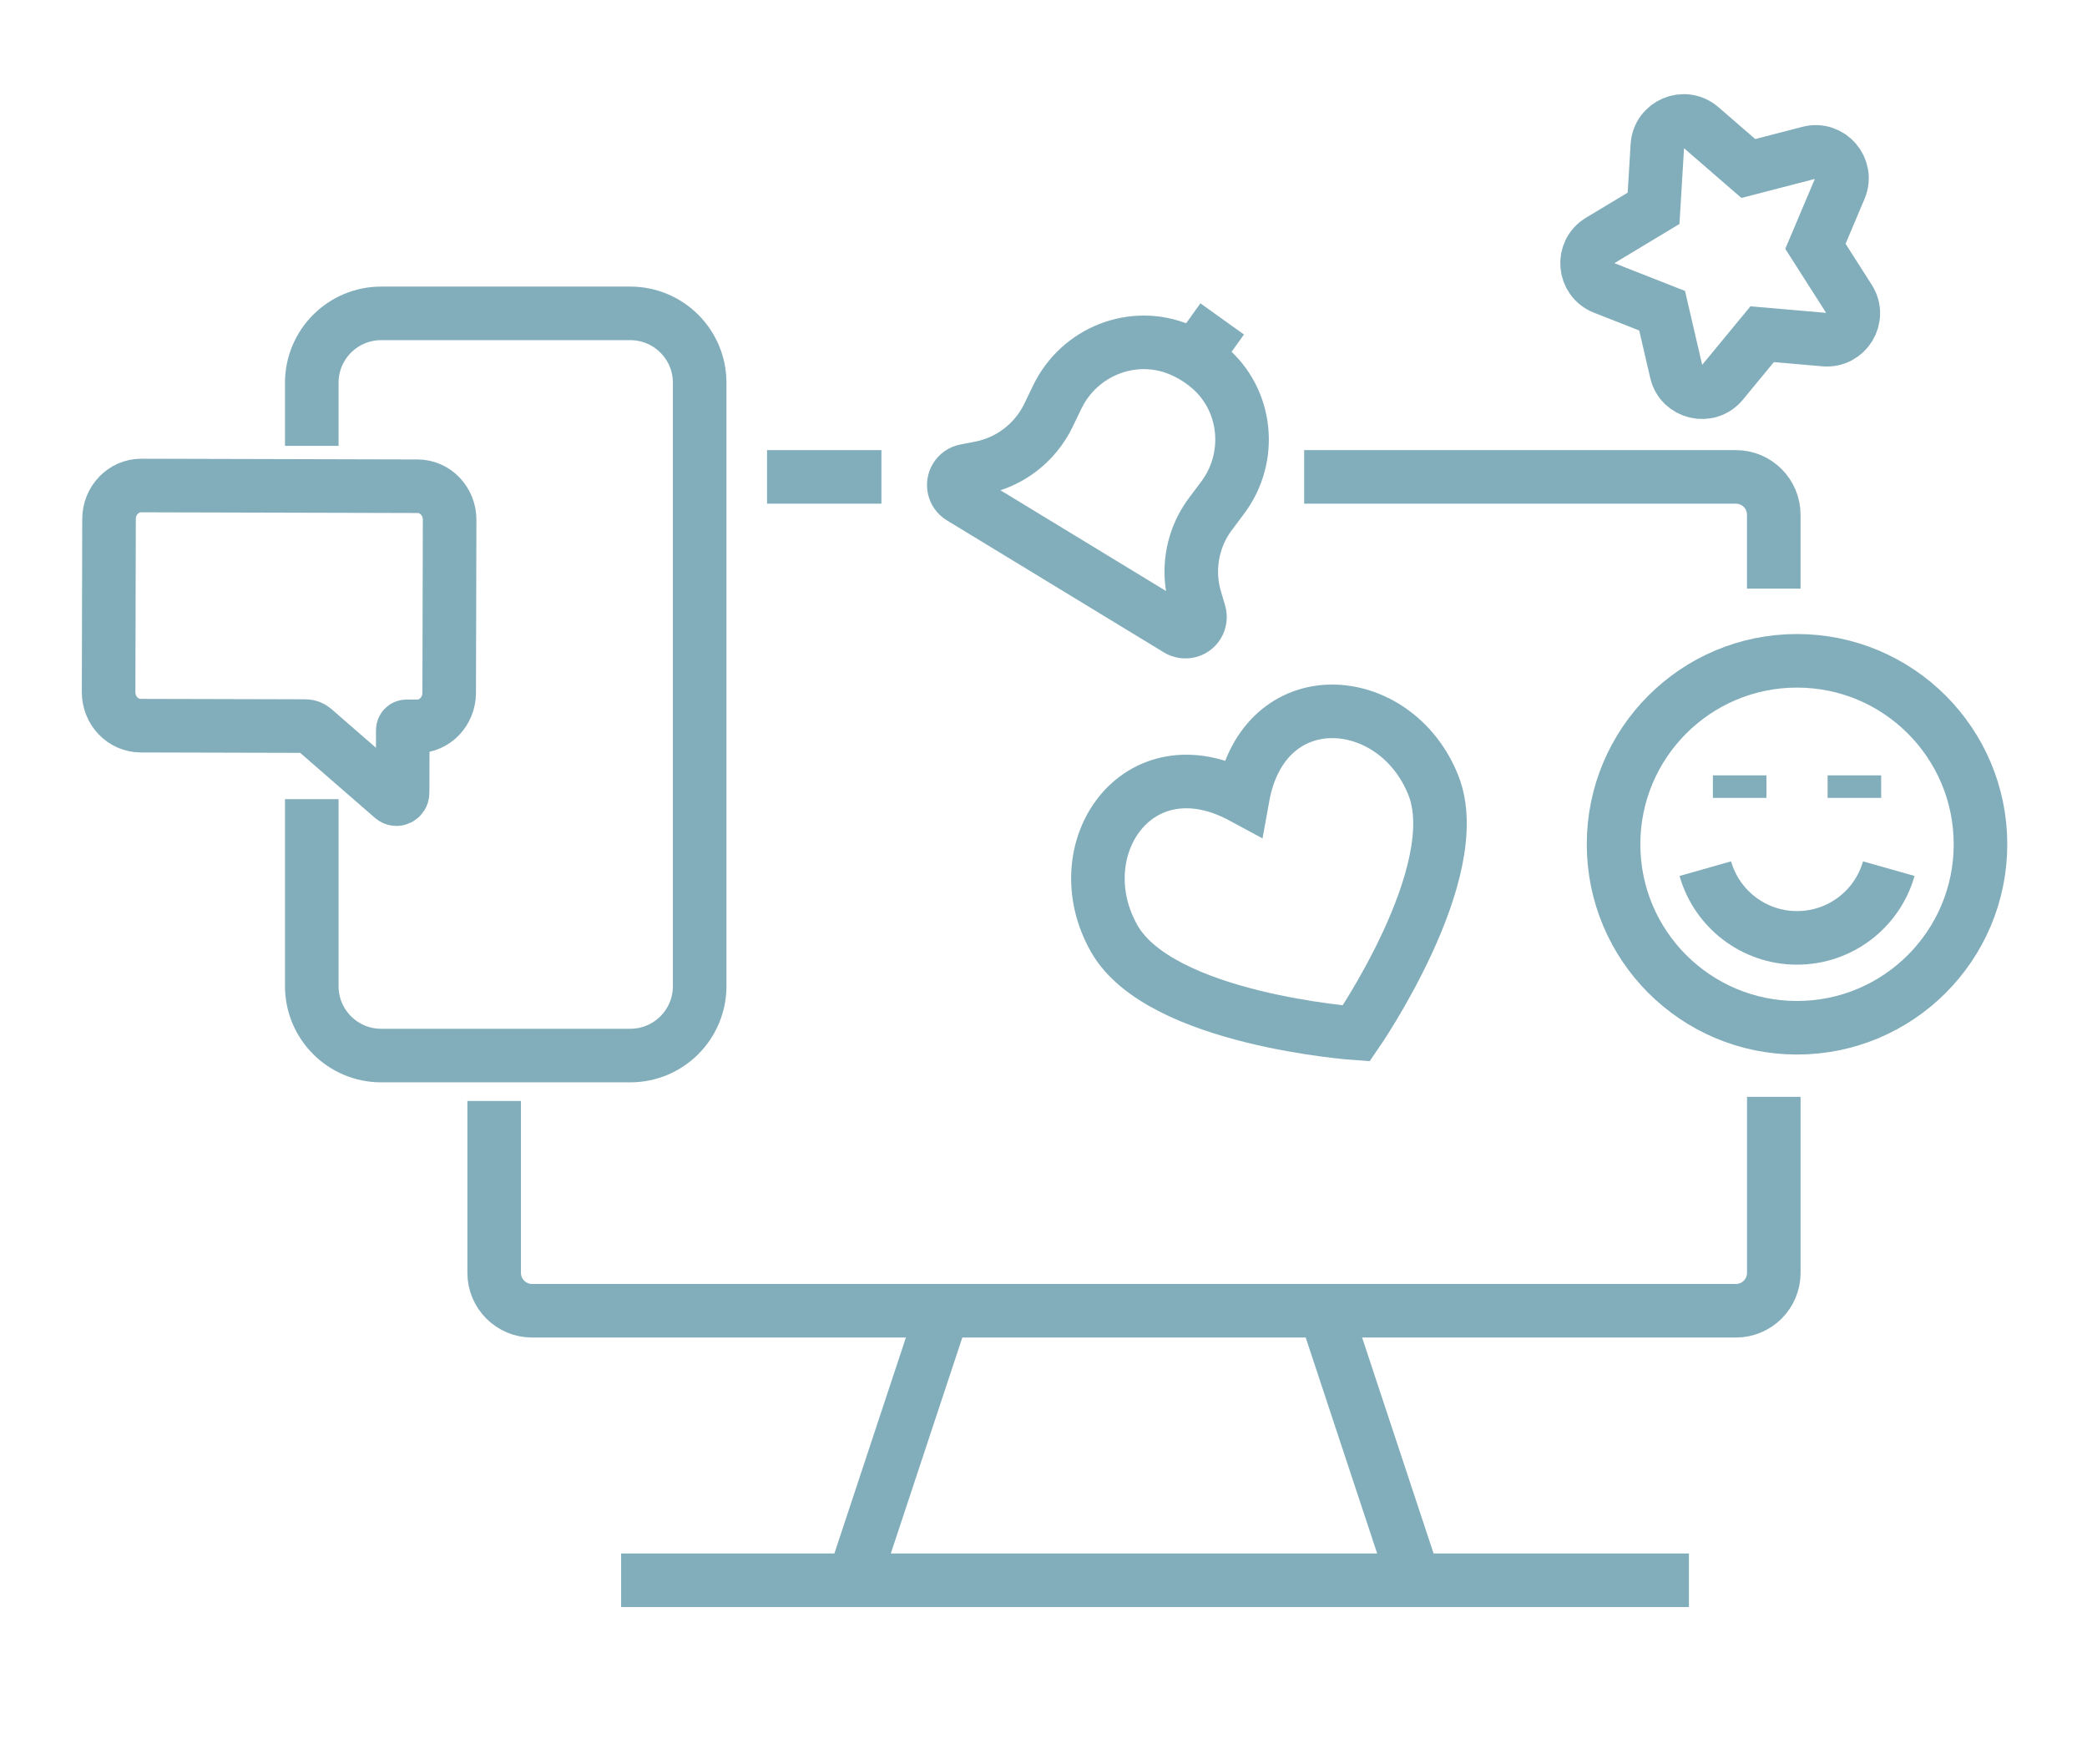<?xml version="1.0" encoding="utf-8"?>
<!-- Generator: Adobe Illustrator 16.0.0, SVG Export Plug-In . SVG Version: 6.00 Build 0)  -->
<!DOCTYPE svg PUBLIC "-//W3C//DTD SVG 1.1//EN" "http://www.w3.org/Graphics/SVG/1.1/DTD/svg11.dtd">
<svg version="1.1" id="Calque_1" xmlns="http://www.w3.org/2000/svg" xmlns:xlink="http://www.w3.org/1999/xlink" x="0px" y="0px"
	 width="77.923px" height="65.847px" viewBox="0 0 77.923 65.847" enable-background="new 0 0 77.923 65.847" xml:space="preserve">
<g>
	<path fill="none" stroke="#82AEBB" stroke-width="2" stroke-miterlimit="10" d="M-27.245,91.601h2.838
		c2.339,0,4.23,1.893,4.23,4.223v30.828c0,2.338-1.892,4.23-4.23,4.23H-63.87c-2.339,0-4.23-1.893-4.23-4.23V95.823
		c0-2.33,1.892-4.223,4.23-4.223h8.898"/>
	<polygon fill="none" stroke="#82AEBB" stroke-width="2" stroke-miterlimit="10" points="-36.661,137.013 -51.616,137.013 
		-50.245,130.88 -38.032,130.88 	"/>
	
		<line fill="none" stroke="#82AEBB" stroke-width="2" stroke-miterlimit="10" x1="-49.125" y1="127.583" x2="-48.389" y2="127.583"/>
	
		<line fill="none" stroke="#82AEBB" stroke-width="2" stroke-miterlimit="10" x1="-44.542" y1="127.583" x2="-43.805" y2="127.583"/>
	
		<line fill="none" stroke="#82AEBB" stroke-width="2" stroke-miterlimit="10" x1="-39.958" y1="127.583" x2="-39.222" y2="127.583"/>
	<line fill="none" stroke="#82AEBB" stroke-width="2" stroke-miterlimit="10" x1="-68.1" y1="124.337" x2="-20.176" y2="124.337"/>
	
		<line fill="none" stroke="#82AEBB" stroke-width="2" stroke-miterlimit="10" x1="-55.431" y1="137.013" x2="-32.845" y2="137.013"/>
	<g>
		<path fill="none" stroke="#82AEBB" stroke-width="2" stroke-miterlimit="10" d="M-45.111,106.769l-6.908,2.379
			c-2.036,0.701-4.257-0.381-4.958-2.418l-1.609-4.676c-0.701-2.035,0.381-4.254,2.417-4.955l6.908-2.381L-45.111,106.769z"/>
		<path fill="none" stroke="#82AEBB" stroke-width="2" stroke-miterlimit="10" d="M-45.111,106.769l13.725,2.371
			c1.033,0.178,1.879-0.814,1.537-1.805l-7.734-22.461c-0.342-0.99-1.621-1.254-2.324-0.477l-9.354,10.32L-45.111,106.769z"/>
		<path fill="none" stroke="#82AEBB" stroke-width="2" stroke-miterlimit="10" d="M-32.403,99.915
			c2.104-0.725,3.216-3.021,2.492-5.125c-0.725-2.104-3.013-3.219-5.116-2.494"/>
	</g>
	<path fill="none" stroke="#82AEBB" stroke-width="2" stroke-miterlimit="10" d="M-45.114,106.767l3.079,8.941
		c0.282,0.822-0.148,1.719-0.971,2c-0.632,0.217-1.338,0.004-1.744-0.523l-6.472-8.314"/>
</g>
<g>
	<path fill="none" stroke="#82AEBB" stroke-width="2" stroke-miterlimit="10" d="M200.872,18.916h-31.935
		c-1.91,0-3.459,1.549-3.459,3.458v20.061c0,1.91,1.549,3.459,3.459,3.459h3.058v5.879l7.173-5.879h21.704
		c1.912,0,3.461-1.549,3.461-3.459V22.374C204.333,20.464,202.784,18.916,200.872,18.916z"/>
	<g>
		<path fill="none" stroke="#82AEBB" stroke-width="2" stroke-miterlimit="10" d="M185.601,35.847h-3.325v-8.178h3.325
			c1.068,0,1.933,0.866,1.933,1.934v4.311C187.533,34.981,186.669,35.847,185.601,35.847z"/>
		<g>
			<path fill="none" stroke="#82AEBB" stroke-width="2" stroke-miterlimit="10" d="M192.069,31.758h2.226
				c0.837,0,1.517,0.679,1.517,1.516v1.056c0,0.838-0.68,1.517-1.517,1.517h-2.226c-0.838,0-1.516-0.679-1.516-1.517"/>
			<path fill="none" stroke="#82AEBB" stroke-width="2" stroke-miterlimit="10" d="M194.295,31.758h-2.226
				c-0.838,0-1.516-0.679-1.516-1.516v-1.057c0-0.837,0.678-1.516,1.516-1.516h2.226c0.837,0,1.517,0.679,1.517,1.516"/>
		</g>
		<g>
			<path fill="none" stroke="#82AEBB" stroke-width="2" stroke-miterlimit="10" d="M174,35.847v-6.231
				c0-1.075,0.872-1.947,1.947-1.947h1.362c1.076,0,1.947,0.872,1.947,1.947v6.231"/>
			<line fill="none" stroke="#82AEBB" stroke-width="2" stroke-miterlimit="10" x1="174" y1="33.21" x2="179.257" y2="33.21"/>
		</g>
	</g>
	<path fill="none" stroke="#82AEBB" stroke-width="2" stroke-miterlimit="10" d="M198.79,66.704h-45.336
		c-3.061,0-5.542-2.48-5.542-5.541v-1.941h56.421v1.941C204.333,64.224,201.851,66.704,198.79,66.704z"/>
	<polygon fill="none" stroke="#82AEBB" stroke-width="2" stroke-miterlimit="10" points="182.39,62.964 169.853,62.964 
		168.547,59.222 183.694,59.222 	"/>
	<path fill="none" stroke="#82AEBB" stroke-width="2" stroke-miterlimit="10" d="M199.304,49.835v9.393h-46.362V31.551
		c0-2.208,1.789-4.007,3.997-4.007h4.7"/>
</g>
<g>
	<path fill="none" stroke="#82AEBB" stroke-width="2" stroke-miterlimit="10" d="M-21.042-82.657v6.318h-54.694v-6.318
		c0-1.769,1.428-3.197,3.188-3.197h48.311C-22.47-85.854-21.042-84.426-21.042-82.657z"/>
	<path fill="none" stroke="#82AEBB" stroke-width="2" stroke-miterlimit="10" d="M-21.042-76.339v36.268
		c0,1.77-1.428,3.199-3.196,3.199h-48.311c-1.76,0-3.188-1.43-3.188-3.199v-36.268H-21.042z"/>
	
		<line fill="none" stroke="#82AEBB" stroke-width="2" stroke-miterlimit="10" x1="-69.182" y1="-81.096" x2="-68.338" y2="-81.096"/>
	
		<line fill="none" stroke="#82AEBB" stroke-width="2" stroke-miterlimit="10" x1="-27.257" y1="-79.731" x2="-29.988" y2="-82.462"/>
	
		<line fill="none" stroke="#82AEBB" stroke-width="2" stroke-miterlimit="10" x1="-29.988" y1="-79.731" x2="-27.257" y2="-82.462"/>
	
		<line fill="none" stroke="#82AEBB" stroke-width="2" stroke-miterlimit="10" x1="-63.933" y1="-81.096" x2="-63.091" y2="-81.096"/>
	
		<line fill="none" stroke="#82AEBB" stroke-width="2" stroke-miterlimit="10" x1="-58.687" y1="-81.096" x2="-57.844" y2="-81.096"/>
	
		<rect x="-68.543" y="-70.98" fill="none" stroke="#82AEBB" stroke-width="2" stroke-miterlimit="10" width="15.529" height="11.775"/>
	<line fill="none" stroke="#82AEBB" stroke-width="2" stroke-miterlimit="10" x1="-68.543" y1="-70.98" x2="-53.014" y2="-59.206"/>
	<line fill="none" stroke="#82AEBB" stroke-width="2" stroke-miterlimit="10" x1="-53.014" y1="-70.98" x2="-68.543" y2="-59.206"/>
	<line fill="none" stroke="#82AEBB" stroke-width="2" stroke-miterlimit="10" x1="-47.661" y1="-69.538" x2="-27.34" y2="-69.538"/>
	<line fill="none" stroke="#82AEBB" stroke-width="2" stroke-miterlimit="10" x1="-47.661" y1="-65.093" x2="-27.34" y2="-65.093"/>
	
		<line fill="none" stroke="#82AEBB" stroke-width="2" stroke-miterlimit="10" x1="-47.661" y1="-60.648" x2="-31.725" y2="-60.648"/>
	
		<rect x="-42.869" y="-54.429" fill="none" stroke="#82AEBB" stroke-width="2" stroke-miterlimit="10" width="15.529" height="11.775"/>
	<line fill="none" stroke="#82AEBB" stroke-width="2" stroke-miterlimit="10" x1="-27.34" y1="-54.429" x2="-42.869" y2="-42.654"/>
	<line fill="none" stroke="#82AEBB" stroke-width="2" stroke-miterlimit="10" x1="-42.869" y1="-54.429" x2="-27.34" y2="-42.654"/>
	
		<line fill="none" stroke="#82AEBB" stroke-width="2" stroke-miterlimit="10" x1="-48.222" y1="-52.987" x2="-68.543" y2="-52.987"/>
	
		<line fill="none" stroke="#82AEBB" stroke-width="2" stroke-miterlimit="10" x1="-48.222" y1="-48.542" x2="-68.543" y2="-48.542"/>
	
		<line fill="none" stroke="#82AEBB" stroke-width="2" stroke-miterlimit="10" x1="-48.222" y1="-44.096" x2="-64.159" y2="-44.096"/>
</g>
<g>
	<path fill="none" stroke="#82AEBB" stroke-width="2" stroke-miterlimit="10" d="M118.312,139.306H75.187
		c-2.552,0-4.619-2.068-4.619-4.621v-33.683c0-2.55,2.067-4.618,4.619-4.618h43.125c2.552,0,4.619,2.068,4.619,4.618v33.683
		C122.931,137.237,120.863,139.306,118.312,139.306z"/>
	<polygon fill="none" stroke="#82AEBB" stroke-width="2" stroke-miterlimit="10" points="104.919,146.006 88.579,146.006 
		90.077,139.304 103.421,139.304 	"/>
	<line fill="none" stroke="#82AEBB" stroke-width="2" stroke-miterlimit="10" x1="91.3" y1="135.701" x2="92.104" y2="135.701"/>
	<line fill="none" stroke="#82AEBB" stroke-width="2" stroke-miterlimit="10" x1="96.308" y1="135.701" x2="97.113" y2="135.701"/>
	
		<line fill="none" stroke="#82AEBB" stroke-width="2" stroke-miterlimit="10" x1="101.316" y1="135.701" x2="102.121" y2="135.701"/>
	<line fill="none" stroke="#82AEBB" stroke-width="2" stroke-miterlimit="10" x1="70.567" y1="132.153" x2="122.931" y2="132.153"/>
	<line fill="none" stroke="#82AEBB" stroke-width="2" stroke-miterlimit="10" x1="84.41" y1="146.006" x2="109.088" y2="146.006"/>
	<line fill="none" stroke="#82AEBB" stroke-width="2" stroke-miterlimit="10" x1="75.25" y1="102.235" x2="77.923" y2="102.235"/>
	<line fill="none" stroke="#82AEBB" stroke-width="2" stroke-miterlimit="10" x1="82.697" y1="102.235" x2="98.595" y2="102.235"/>
	<line fill="none" stroke="#82AEBB" stroke-width="2" stroke-miterlimit="10" x1="75.25" y1="106.357" x2="77.923" y2="106.357"/>
	<line fill="none" stroke="#82AEBB" stroke-width="2" stroke-miterlimit="10" x1="110.578" y1="106.357" x2="94.654" y2="106.357"/>
	<line fill="none" stroke="#82AEBB" stroke-width="2" stroke-miterlimit="10" x1="90.648" y1="106.357" x2="82.696" y2="106.357"/>
	<line fill="none" stroke="#82AEBB" stroke-width="2" stroke-miterlimit="10" x1="75.25" y1="110.478" x2="77.923" y2="110.478"/>
	<line fill="none" stroke="#82AEBB" stroke-width="2" stroke-miterlimit="10" x1="82.697" y1="110.478" x2="98.595" y2="110.478"/>
	<line fill="none" stroke="#82AEBB" stroke-width="2" stroke-miterlimit="10" x1="75.25" y1="114.599" x2="77.923" y2="114.599"/>
	
		<line fill="none" stroke="#82AEBB" stroke-width="2" stroke-miterlimit="10" x1="114.494" y1="114.604" x2="107.934" y2="114.604"/>
	<line fill="none" stroke="#82AEBB" stroke-width="2" stroke-miterlimit="10" x1="103.929" y1="114.604" x2="82.696" y2="114.604"/>
	<line fill="none" stroke="#82AEBB" stroke-width="2" stroke-miterlimit="10" x1="75.25" y1="118.722" x2="77.923" y2="118.722"/>
	<line fill="none" stroke="#82AEBB" stroke-width="2" stroke-miterlimit="10" x1="104.501" y1="118.718" x2="90.965" y2="118.718"/>
	<line fill="none" stroke="#82AEBB" stroke-width="2" stroke-miterlimit="10" x1="86.958" y1="118.718" x2="82.696" y2="118.718"/>
	<line fill="none" stroke="#82AEBB" stroke-width="2" stroke-miterlimit="10" x1="75.25" y1="122.843" x2="77.923" y2="122.843"/>
	<line fill="none" stroke="#82AEBB" stroke-width="2" stroke-miterlimit="10" x1="82.697" y1="122.843" x2="99.532" y2="122.843"/>
	<line fill="none" stroke="#82AEBB" stroke-width="2" stroke-miterlimit="10" x1="75.25" y1="126.964" x2="77.923" y2="126.964"/>
	<line fill="none" stroke="#82AEBB" stroke-width="2" stroke-miterlimit="10" x1="106.853" y1="126.968" x2="94.881" y2="126.968"/>
	<line fill="none" stroke="#82AEBB" stroke-width="2" stroke-miterlimit="10" x1="90.865" y1="126.968" x2="82.696" y2="126.968"/>
	
		<line fill="none" stroke="#82AEBB" stroke-width="2" stroke-miterlimit="10" x1="110.578" y1="126.964" x2="113.632" y2="126.964"/>
</g>
<g>
	<g>
		<g>
			<path fill="none" stroke="#82AEBB" stroke-width="2" stroke-miterlimit="10" d="M66.229,40.953v6.571
				c0,0.781-0.634,1.414-1.415,1.414H19.866c-0.78,0-1.415-0.633-1.415-1.414v-6.417"/>
			<path fill="none" stroke="#82AEBB" stroke-width="2" stroke-miterlimit="10" d="M48.694,17.805h16.119
				c0.781,0,1.415,0.634,1.415,1.416v2.755"/>
			<line fill="none" stroke="#82AEBB" stroke-width="2" stroke-miterlimit="10" x1="28.639" y1="17.805" x2="32.91" y2="17.805"/>
			<line fill="none" stroke="#82AEBB" stroke-width="2" stroke-miterlimit="10" x1="32.011" y1="58.593" x2="35.21" y2="48.933"/>
			<line fill="none" stroke="#82AEBB" stroke-width="2" stroke-miterlimit="10" x1="49.472" y1="48.933" x2="52.669" y2="58.593"/>
			<line fill="none" stroke="#82AEBB" stroke-width="2" stroke-miterlimit="10" x1="23.191" y1="59.001" x2="63.06" y2="59.001"/>
		</g>
	</g>
	<path fill="none" stroke="#82AEBB" stroke-width="2" stroke-miterlimit="10" d="M46.4,29.765c0.791-4.397,5.711-4.006,7.12-0.44
		c1.282,3.239-2.879,9.258-2.879,9.258s-7.301-0.508-9.032-3.529C39.705,31.725,42.472,27.638,46.4,29.765z"/>
	<g>
		<path fill="none" stroke="#82AEBB" stroke-width="2" stroke-miterlimit="10" d="M44.61,13.337
			c0.184,0.111,0.355,0.235,0.513,0.368c1.447,1.214,1.662,3.361,0.531,4.872l-0.458,0.612c-0.23,0.307-0.411,0.648-0.531,1.013l0,0
			c-0.235,0.7-0.246,1.454-0.038,2.16l0.156,0.523c0.042,0.146,0.022,0.306-0.057,0.437l0,0c-0.156,0.257-0.492,0.337-0.749,0.182
			l-4.052-2.466l-4.053-2.465c-0.256-0.156-0.337-0.49-0.181-0.747l0,0c0.079-0.13,0.209-0.222,0.361-0.25l0.535-0.103
			c0.725-0.139,1.389-0.497,1.902-1.027l0,0c0.267-0.275,0.489-0.591,0.656-0.937l0.333-0.689c0.821-1.699,2.828-2.495,4.57-1.77
			C44.239,13.13,44.428,13.226,44.61,13.337z"/>
		<line fill="none" stroke="#82AEBB" stroke-width="2" stroke-miterlimit="10" x1="44.61" y1="13.337" x2="45.633" y2="11.907"/>
	</g>
	<path fill="none" stroke="#82AEBB" stroke-width="2" stroke-miterlimit="10" d="M4.055,25.838
		c-0.002,0.691,0.533,1.253,1.197,1.255l6.156,0.016c0.114,0,0.224,0.042,0.31,0.118l2.938,2.555c0.149,0.13,0.376,0.02,0.376-0.184
		l0.007-2.337c0-0.079,0.062-0.142,0.136-0.142l0.392,0.001c0.662,0.003,1.202-0.557,1.204-1.249l0.017-6.462
		c0.002-0.691-0.534-1.253-1.197-1.255L5.276,18.127c-0.663-0.002-1.203,0.557-1.205,1.248L4.055,25.838z"/>
	<path fill="none" stroke="#82AEBB" stroke-width="2" stroke-miterlimit="10" d="M68.695,7.04l-0.912,2.156l1.26,1.974
		c0.437,0.688-0.104,1.579-0.916,1.51l-2.333-0.202l-1.49,1.807c-0.516,0.629-1.532,0.391-1.716-0.404l-0.529-2.28l-2.18-0.857
		c-0.757-0.299-0.845-1.338-0.145-1.759l2.006-1.208l0.141-2.337c0.051-0.814,1.012-1.217,1.626-0.683l1.77,1.534l2.268-0.587
		C68.331,5.499,69.014,6.289,68.695,7.04z"/>
	<circle fill="none" stroke="#82AEBB" stroke-width="2" stroke-miterlimit="10" cx="67.096" cy="31.522" r="6.85"/>
	<g>
		<g>
			<line fill="none" stroke="#82AEBB" stroke-width="2" stroke-miterlimit="10" x1="69.238" y1="28.949" x2="69.238" y2="29.79"/>
			<line fill="none" stroke="#82AEBB" stroke-width="2" stroke-miterlimit="10" x1="64.954" y1="28.949" x2="64.954" y2="29.79"/>
		</g>
	</g>
	<path fill="none" stroke="#82AEBB" stroke-width="2" stroke-miterlimit="10" d="M63.672,32.432
		c0.424,1.493,1.798,2.584,3.424,2.584c1.629,0,3.003-1.091,3.426-2.584"/>
	<g>
		<path fill="none" stroke="#82AEBB" stroke-width="2" stroke-miterlimit="10" d="M11.641,16.646v-2.355
			c0-1.431,1.16-2.591,2.591-2.591h9.301c1.431,0,2.591,1.16,2.591,2.591v22.527c0,1.432-1.16,2.592-2.591,2.592h-9.301
			c-1.431,0-2.591-1.16-2.591-2.592v-6.981"/>
	</g>
</g>
<path fill="#82AEBB" d="M-103.056,107.911c0.289,0,0.577-0.014,0.867-0.043c0.288-0.027,0.574-0.07,0.857-0.127
	c0.285-0.057,0.565-0.126,0.843-0.211c0.277-0.084,0.55-0.182,0.817-0.291c0.268-0.112,0.529-0.234,0.784-0.373
	c0.256-0.136,0.505-0.284,0.745-0.446c0.241-0.16,0.473-0.332,0.698-0.517c0.224-0.184,0.438-0.379,0.643-0.583
	s0.4-0.419,0.583-0.644c0.184-0.223,0.355-0.456,0.518-0.697c0.16-0.24,0.309-0.488,0.446-0.744c0.136-0.256,0.26-0.518,0.37-0.785
	c0.112-0.268,0.209-0.54,0.293-0.817s0.154-0.558,0.211-0.842c0.058-0.284,0.1-0.571,0.128-0.858
	c0.028-0.289,0.043-0.578,0.043-0.867c0-0.291-0.015-0.58-0.043-0.868s-0.07-0.573-0.128-0.858
	c-0.057-0.283-0.127-0.564-0.211-0.842s-0.181-0.55-0.293-0.818c-0.11-0.268-0.234-0.529-0.37-0.785
	c-0.138-0.254-0.286-0.503-0.446-0.742c-0.162-0.242-0.334-0.475-0.518-0.698c-0.183-0.224-0.378-0.438-0.583-0.644
	s-0.419-0.399-0.643-0.582c-0.226-0.185-0.457-0.357-0.698-0.518c-0.24-0.162-0.489-0.311-0.745-0.447
	c-0.255-0.137-0.516-0.26-0.784-0.371c-0.268-0.11-0.539-0.209-0.817-0.293c-0.277-0.084-0.558-0.154-0.843-0.211
	c-0.283-0.055-0.569-0.099-0.857-0.127c-0.289-0.028-0.578-0.043-0.867-0.043c-0.29,0-0.579,0.015-0.867,0.043
	s-0.575,0.072-0.858,0.127c-0.285,0.057-0.565,0.127-0.843,0.211s-0.55,0.183-0.818,0.293c-0.267,0.111-0.528,0.234-0.784,0.371
	s-0.503,0.285-0.745,0.447c-0.24,0.16-0.473,0.333-0.697,0.518c-0.223,0.183-0.438,0.377-0.643,0.582s-0.399,0.42-0.584,0.644
	c-0.183,0.224-0.355,0.456-0.517,0.698c-0.16,0.239-0.31,0.488-0.447,0.742c-0.136,0.256-0.259,0.518-0.37,0.787
	c-0.11,0.267-0.208,0.539-0.293,0.816c-0.084,0.277-0.153,0.559-0.21,0.842c-0.057,0.285-0.099,0.57-0.129,0.858
	c-0.027,0.288-0.041,0.577-0.041,0.868c0,0.289,0.014,0.578,0.041,0.867c0.03,0.287,0.072,0.574,0.129,0.858s0.126,0.564,0.21,0.842
	c0.085,0.277,0.183,0.55,0.293,0.817c0.112,0.268,0.234,0.529,0.37,0.785c0.138,0.256,0.287,0.504,0.447,0.744
	c0.161,0.241,0.334,0.475,0.517,0.697c0.186,0.225,0.38,0.439,0.584,0.644s0.42,0.399,0.643,0.583
	c0.225,0.185,0.457,0.356,0.697,0.517c0.242,0.162,0.489,0.311,0.745,0.446c0.256,0.139,0.518,0.261,0.784,0.373
	c0.269,0.109,0.541,0.207,0.818,0.291c0.277,0.085,0.558,0.154,0.843,0.211c0.283,0.057,0.57,0.1,0.858,0.127
	C-103.635,107.897-103.346,107.911-103.056,107.911z M-103.056,91.86c0.236,0,0.471,0.012,0.706,0.033
	c0.234,0.024,0.468,0.059,0.699,0.105c0.231,0.045,0.46,0.104,0.686,0.172c0.226,0.067,0.447,0.146,0.666,0.237
	c0.217,0.091,0.43,0.192,0.64,0.304c0.208,0.11,0.409,0.23,0.605,0.362s0.386,0.272,0.568,0.421
	c0.183,0.149,0.357,0.309,0.524,0.475c0.166,0.168,0.324,0.342,0.474,0.524c0.15,0.183,0.291,0.372,0.421,0.567
	c0.132,0.196,0.253,0.398,0.364,0.607c0.111,0.207,0.212,0.422,0.303,0.639c0.09,0.219,0.169,0.44,0.237,0.666
	c0.069,0.226,0.126,0.455,0.173,0.686c0.046,0.23,0.08,0.466,0.103,0.7c0.023,0.234,0.035,0.47,0.035,0.706
	c0,0.235-0.012,0.472-0.035,0.706c-0.022,0.235-0.057,0.468-0.103,0.698c-0.047,0.232-0.104,0.461-0.173,0.686
	c-0.068,0.228-0.147,0.449-0.237,0.666c-0.091,0.219-0.191,0.432-0.303,0.64c-0.11,0.208-0.232,0.411-0.364,0.607
	c-0.13,0.196-0.271,0.384-0.421,0.567c-0.149,0.182-0.308,0.357-0.474,0.523c-0.167,0.168-0.342,0.326-0.524,0.476
	s-0.372,0.29-0.568,0.421c-0.195,0.132-0.397,0.252-0.605,0.363s-0.423,0.212-0.64,0.303c-0.219,0.09-0.44,0.17-0.666,0.238
	s-0.454,0.125-0.686,0.172c-0.231,0.045-0.465,0.08-0.699,0.104c-0.235,0.023-0.47,0.035-0.706,0.035
	c-0.235,0-0.472-0.012-0.706-0.035c-0.235-0.023-0.469-0.059-0.701-0.104c-0.23-0.047-0.458-0.104-0.686-0.172
	c-0.225-0.068-0.447-0.148-0.665-0.238c-0.219-0.091-0.431-0.191-0.639-0.303s-0.41-0.231-0.606-0.363
	c-0.196-0.131-0.387-0.271-0.568-0.421c-0.183-0.149-0.357-0.308-0.523-0.476c-0.167-0.166-0.325-0.342-0.475-0.523
	c-0.151-0.184-0.29-0.371-0.422-0.567c-0.131-0.196-0.252-0.399-0.363-0.607c-0.112-0.208-0.212-0.421-0.303-0.64
	c-0.09-0.217-0.169-0.438-0.238-0.666c-0.068-0.225-0.125-0.453-0.172-0.686c-0.045-0.23-0.08-0.463-0.104-0.698
	c-0.023-0.234-0.034-0.471-0.034-0.706c0-0.236,0.011-0.472,0.034-0.706s0.059-0.47,0.104-0.7c0.047-0.23,0.104-0.46,0.172-0.686
	c0.069-0.226,0.148-0.447,0.238-0.666c0.091-0.217,0.19-0.432,0.303-0.639c0.111-0.209,0.232-0.411,0.363-0.606
	c0.132-0.196,0.271-0.386,0.422-0.568c0.149-0.183,0.308-0.356,0.475-0.524c0.166-0.166,0.341-0.324,0.523-0.475
	c0.182-0.148,0.372-0.289,0.568-0.421c0.196-0.13,0.398-0.252,0.606-0.362c0.208-0.111,0.42-0.213,0.639-0.303
	c0.218-0.092,0.44-0.17,0.665-0.238c0.228-0.068,0.455-0.127,0.686-0.172c0.232-0.047,0.466-0.081,0.701-0.104
	C-103.527,91.872-103.291,91.86-103.056,91.86z M-103.056,104.646c0.182,0,0.364-0.008,0.546-0.026
	c0.184-0.019,0.362-0.045,0.542-0.081c0.18-0.035,0.356-0.08,0.531-0.133s0.348-0.115,0.517-0.185
	c0.168-0.069,0.333-0.147,0.495-0.233c0.16-0.088,0.316-0.181,0.469-0.281c0.152-0.102,0.299-0.212,0.44-0.326
	c0.141-0.116,0.276-0.24,0.406-0.369c0.129-0.129,0.251-0.264,0.367-0.406c0.116-0.141,0.224-0.287,0.326-0.438
	c0.102-0.151,0.195-0.31,0.282-0.471c0.086-0.16,0.164-0.325,0.234-0.495c0.069-0.168,0.131-0.34,0.184-0.516
	c0.054-0.175,0.098-0.352,0.134-0.531c0.034-0.178,0.063-0.359,0.08-0.541s0.026-0.365,0.026-0.547c0-0.184-0.009-0.365-0.026-0.548
	c-0.018-0.182-0.046-0.362-0.08-0.542c-0.036-0.18-0.08-0.355-0.134-0.531c-0.053-0.174-0.114-0.347-0.184-0.516
	c-0.07-0.168-0.148-0.334-0.234-0.494c-0.087-0.162-0.181-0.318-0.282-0.47c-0.102-0.153-0.21-0.299-0.326-0.44
	c-0.116-0.143-0.238-0.277-0.367-0.406c-0.13-0.129-0.266-0.252-0.406-0.367c-0.142-0.115-0.288-0.226-0.44-0.326
	c-0.152-0.102-0.309-0.195-0.469-0.281c-0.162-0.087-0.327-0.165-0.495-0.234c-0.169-0.07-0.342-0.131-0.517-0.186
	c-0.175-0.053-0.352-0.096-0.531-0.132s-0.358-0.063-0.542-0.081c-0.182-0.018-0.364-0.025-0.546-0.025
	c-0.184,0-0.365,0.008-0.547,0.025s-0.363,0.045-0.543,0.081c-0.179,0.036-0.356,0.079-0.531,0.132
	c-0.175,0.055-0.347,0.115-0.515,0.186c-0.17,0.069-0.334,0.147-0.496,0.234c-0.16,0.086-0.317,0.18-0.469,0.281
	c-0.152,0.101-0.3,0.211-0.44,0.326c-0.142,0.115-0.276,0.238-0.406,0.367s-0.251,0.266-0.367,0.406
	c-0.116,0.142-0.225,0.287-0.327,0.44c-0.102,0.151-0.195,0.308-0.28,0.47c-0.087,0.16-0.164,0.326-0.234,0.494
	c-0.069,0.169-0.132,0.342-0.185,0.516c-0.054,0.176-0.098,0.352-0.134,0.531c-0.035,0.18-0.062,0.36-0.08,0.543
	c-0.018,0.182-0.027,0.363-0.027,0.547c0,0.182,0.01,0.365,0.027,0.547c0.019,0.182,0.045,0.363,0.08,0.541
	c0.036,0.18,0.08,0.356,0.134,0.531c0.053,0.176,0.113,0.348,0.185,0.517c0.07,0.169,0.147,0.334,0.234,0.494
	c0.085,0.161,0.179,0.319,0.28,0.471c0.103,0.151,0.211,0.298,0.327,0.438c0.116,0.143,0.237,0.277,0.367,0.406
	s0.265,0.253,0.406,0.369c0.141,0.114,0.288,0.225,0.44,0.326c0.151,0.101,0.309,0.193,0.469,0.281
	c0.162,0.086,0.326,0.164,0.496,0.233c0.168,0.069,0.34,0.132,0.515,0.185s0.353,0.098,0.531,0.133
	c0.18,0.036,0.359,0.063,0.543,0.081C-103.423,104.638-103.239,104.646-103.056,104.646z M-101.822,100.656
	c-0.07-0.579-0.891-0.737-1.357-0.815c-1.252-0.205-2.454-0.815-2.522-2.242c-0.057-1.178,0.745-2.063,1.834-2.371V95.02
	c0-0.108,0.021-0.211,0.062-0.311c0.042-0.1,0.101-0.188,0.177-0.263c0.075-0.077,0.164-0.136,0.263-0.178
	c0.101-0.041,0.203-0.061,0.312-0.061c0.106,0,0.21,0.02,0.311,0.061c0.099,0.042,0.187,0.101,0.263,0.178
	c0.077,0.074,0.135,0.163,0.177,0.263c0.04,0.1,0.061,0.202,0.061,0.311v0.198c0.412,0.107,0.778,0.301,1.098,0.58
	c0.321,0.281,0.562,0.618,0.723,1.012c0.045,0.1,0.067,0.205,0.07,0.314c0.004,0.109-0.015,0.215-0.056,0.316
	c-0.039,0.104-0.099,0.192-0.174,0.271c-0.077,0.078-0.167,0.139-0.269,0.18c-0.101,0.043-0.205,0.064-0.314,0.064
	c-0.11,0-0.216-0.021-0.315-0.066c-0.102-0.042-0.19-0.103-0.267-0.182c-0.076-0.077-0.134-0.168-0.174-0.271
	c-0.237-0.565-0.832-0.792-1.405-0.677c-0.385,0.078-0.778,0.323-0.758,0.764c0.024,0.504,0.772,0.654,1.165,0.719
	c1.289,0.212,2.533,0.768,2.711,2.223c0.006,0.061,0.011,0.135,0.014,0.224c0.029,1.239-0.931,1.997-2.049,2.243v0.18
	c0,0.106-0.02,0.21-0.061,0.311c-0.041,0.099-0.1,0.188-0.177,0.262c-0.076,0.078-0.163,0.135-0.263,0.178
	c-0.099,0.041-0.203,0.061-0.311,0.061c-0.108,0-0.211-0.02-0.311-0.061c-0.1-0.043-0.188-0.1-0.264-0.178
	c-0.076-0.074-0.135-0.163-0.176-0.262c-0.042-0.101-0.063-0.204-0.063-0.311v-0.195c-0.988-0.247-1.773-0.927-2.025-1.938
	c-0.026-0.105-0.03-0.211-0.015-0.316c0.015-0.106,0.051-0.206,0.107-0.299c0.056-0.092,0.126-0.17,0.214-0.234
	c0.085-0.063,0.182-0.107,0.285-0.135c0.105-0.025,0.21-0.029,0.317-0.014c0.106,0.018,0.206,0.053,0.298,0.109
	s0.169,0.127,0.233,0.215c0.063,0.086,0.106,0.182,0.133,0.286c0.146,0.587,0.778,0.819,1.328,0.807
	c0.054-0.001,0.123-0.007,0.211-0.017c0.344-0.042,0.978-0.209,0.967-0.653C-101.814,100.722-101.816,100.698-101.822,100.656z
	 M-97.077,112.806c-0.534,0.434-1.087,0.844-1.655,1.232s-1.151,0.754-1.75,1.094s-1.21,0.656-1.834,0.945
	c-0.625,0.291-1.261,0.555-1.906,0.793c-0.646,0.236-1.301,0.447-1.965,0.633c-0.663,0.184-1.333,0.34-2.009,0.471
	c-0.677,0.127-1.358,0.229-2.043,0.303s-1.37,0.117-2.058,0.135c-0.689,0.018-1.377,0.006-2.065-0.033
	c-0.687-0.041-1.371-0.109-2.054-0.205s-1.358-0.219-2.03-0.371c-0.672-0.15-1.336-0.328-1.992-0.535
	c-0.658-0.207-1.306-0.439-1.942-0.697c-0.639-0.26-1.265-0.545-1.88-0.855c-0.613-0.311-1.215-0.646-1.801-1.006
	c-0.588-0.359-1.159-0.742-1.715-1.15l0.525,1.838c0.03,0.104,0.04,0.209,0.027,0.318c-0.012,0.105-0.043,0.207-0.096,0.303
	c-0.053,0.094-0.121,0.176-0.204,0.242c-0.086,0.068-0.18,0.117-0.285,0.146c-0.103,0.029-0.208,0.039-0.316,0.025
	c-0.107-0.014-0.208-0.045-0.303-0.1c-0.094-0.053-0.175-0.121-0.242-0.207c-0.065-0.086-0.113-0.18-0.143-0.285l-1.233-4.318
	c-0.018-0.063-0.026-0.125-0.028-0.189c-0.004-0.064,0.002-0.127,0.014-0.191c0.013-0.063,0.032-0.123,0.059-0.182
	c0.026-0.057,0.06-0.111,0.1-0.162c0.04-0.049,0.084-0.096,0.133-0.135c0.051-0.039,0.105-0.072,0.164-0.1
	c0.057-0.027,0.117-0.047,0.18-0.061c0.063-0.012,0.127-0.018,0.19-0.016l4.432-0.158c0.108-0.004,0.212,0.012,0.313,0.049
	c0.101,0.039,0.19,0.094,0.269,0.166c0.079,0.074,0.141,0.16,0.186,0.258s0.069,0.199,0.072,0.307
	c0.004,0.107-0.013,0.213-0.05,0.313c-0.037,0.102-0.093,0.189-0.167,0.27c-0.073,0.076-0.159,0.139-0.257,0.184
	s-0.199,0.068-0.308,0.072l-2.368,0.086c0.537,0.406,1.09,0.789,1.659,1.148c0.571,0.359,1.155,0.693,1.755,1.002
	c0.599,0.309,1.21,0.592,1.832,0.85c0.624,0.256,1.256,0.486,1.899,0.689c0.643,0.201,1.294,0.375,1.951,0.521
	c0.658,0.146,1.32,0.264,1.988,0.354s1.339,0.152,2.011,0.184c0.674,0.031,1.347,0.035,2.021,0.008
	c0.673-0.025,1.344-0.08,2.014-0.162c0.668-0.084,1.332-0.197,1.99-0.336c0.66-0.141,1.313-0.311,1.957-0.506
	c0.644-0.197,1.279-0.42,1.905-0.67c0.625-0.252,1.238-0.529,1.84-0.834c0.602-0.303,1.188-0.633,1.762-0.986
	c0.574-0.354,1.131-0.73,1.672-1.133s1.063-0.826,1.568-1.273c0.504-0.447,0.988-0.914,1.454-1.402
	c0.463-0.49,0.906-0.996,1.327-1.523c0.421-0.525,0.817-1.07,1.19-1.631c0.375-0.56,0.726-1.135,1.049-1.727
	c0.324-0.59,0.623-1.193,0.896-1.81c0.272-0.616,0.519-1.243,0.738-1.88c0.219-0.638,0.41-1.283,0.573-1.936
	c0.163-0.656,0.3-1.314,0.406-1.979c0.106-0.666,0.185-1.334,0.235-2.007c0.048-0.672,0.069-1.346,0.062-2.018
	c-0.009-0.676-0.046-1.347-0.112-2.018c-0.065-0.67-0.159-1.338-0.283-2c-0.123-0.662-0.274-1.318-0.454-1.969
	c-0.18-0.648-0.387-1.289-0.62-1.92c-0.235-0.633-0.497-1.254-0.785-1.862c-0.288-0.61-0.602-1.206-0.94-1.788
	c-0.056-0.093-0.09-0.193-0.104-0.299c-0.015-0.108-0.01-0.215,0.019-0.318c0.026-0.104,0.073-0.199,0.14-0.285
	c0.064-0.086,0.144-0.156,0.238-0.21c0.093-0.054,0.192-0.089,0.299-0.103c0.107-0.014,0.213-0.008,0.318,0.022
	c0.104,0.028,0.198,0.075,0.283,0.141c0.086,0.065,0.156,0.146,0.208,0.241c0.374,0.641,0.719,1.299,1.035,1.972
	c0.315,0.674,0.602,1.358,0.856,2.056c0.255,0.699,0.479,1.408,0.67,2.125c0.192,0.719,0.354,1.443,0.48,2.177
	c0.127,0.731,0.223,1.468,0.285,2.208c0.063,0.741,0.092,1.484,0.088,2.227c-0.004,0.744-0.039,1.486-0.108,2.225
	c-0.069,0.741-0.172,1.477-0.307,2.208c-0.134,0.731-0.301,1.454-0.499,2.171c-0.199,0.716-0.43,1.422-0.689,2.117
	c-0.262,0.697-0.554,1.379-0.876,2.05c-0.321,0.67-0.673,1.323-1.053,1.963c-0.381,0.638-0.788,1.261-1.223,1.862
	c-0.435,0.604-0.896,1.185-1.383,1.748c-0.486,0.561-0.998,1.1-1.532,1.615C-95.942,111.847-96.498,112.339-97.077,112.806z
	 M-133.269,105.077c0.052,0.094,0.086,0.193,0.101,0.299c0.015,0.107,0.007,0.213-0.021,0.315c-0.027,0.104-0.073,0.198-0.139,0.284
	s-0.144,0.155-0.236,0.209c-0.094,0.053-0.194,0.086-0.3,0.103c-0.106,0.014-0.21,0.007-0.315-0.021
	c-0.104-0.026-0.198-0.073-0.284-0.14c-0.084-0.064-0.154-0.145-0.208-0.237c-0.36-0.618-0.694-1.251-0.999-1.899
	c-0.306-0.646-0.584-1.307-0.834-1.977c-0.25-0.672-0.471-1.352-0.662-2.043c-0.191-0.688-0.354-1.387-0.485-2.09
	c-0.132-0.704-0.234-1.412-0.306-2.125c-0.073-0.712-0.113-1.426-0.124-2.141c-0.012-0.717,0.008-1.432,0.06-2.146
	c0.05-0.715,0.13-1.426,0.242-2.133c0.109-0.706,0.252-1.408,0.422-2.104c0.171-0.695,0.372-1.383,0.601-2.062
	c0.23-0.677,0.488-1.345,0.774-2.002c0.285-0.657,0.599-1.298,0.941-1.927c0.342-0.631,0.709-1.244,1.104-1.843
	c0.393-0.599,0.812-1.178,1.255-1.74c0.442-0.563,0.91-1.106,1.399-1.627c0.489-0.524,0.999-1.024,1.531-1.503
	c0.532-0.479,1.085-0.934,1.656-1.366c0.571-0.432,1.159-0.839,1.766-1.221s1.226-0.735,1.864-1.064
	c0.636-0.329,1.284-0.63,1.946-0.903s1.335-0.518,2.017-0.733c0.684-0.215,1.374-0.401,2.072-0.558
	c0.699-0.157,1.403-0.283,2.112-0.381c0.711-0.098,1.421-0.164,2.138-0.199c0.715-0.037,1.43-0.041,2.146-0.017
	c0.716,0.026,1.429,0.081,2.14,0.167c0.712,0.087,1.417,0.203,2.118,0.35s1.395,0.321,2.08,0.527
	c0.686,0.205,1.361,0.44,2.027,0.703c0.666,0.264,1.319,0.555,1.961,0.873c0.642,0.32,1.268,0.664,1.879,1.039
	c0.612,0.371,1.206,0.77,1.783,1.191l-0.523-1.838c-0.027-0.104-0.035-0.207-0.021-0.313s0.047-0.206,0.099-0.297
	c0.054-0.094,0.121-0.173,0.205-0.238c0.084-0.066,0.177-0.113,0.279-0.143c0.102-0.029,0.207-0.038,0.313-0.027
	c0.105,0.014,0.205,0.045,0.298,0.096c0.096,0.051,0.176,0.119,0.241,0.201c0.067,0.082,0.116,0.174,0.147,0.277l1.232,4.32
	c0.018,0.061,0.027,0.123,0.03,0.188c0.002,0.063-0.003,0.128-0.016,0.19c-0.011,0.063-0.03,0.123-0.058,0.181
	c-0.027,0.059-0.06,0.112-0.099,0.163c-0.04,0.05-0.086,0.095-0.135,0.136c-0.051,0.039-0.104,0.072-0.162,0.099
	c-0.058,0.027-0.118,0.047-0.182,0.06c-0.062,0.013-0.125,0.019-0.189,0.017l-4.433,0.159c-0.107,0.003-0.211-0.013-0.312-0.052
	c-0.101-0.037-0.19-0.091-0.268-0.165c-0.079-0.073-0.142-0.158-0.186-0.257c-0.046-0.097-0.069-0.199-0.073-0.307
	c-0.004-0.108,0.014-0.211,0.051-0.313c0.037-0.1,0.093-0.189,0.167-0.269c0.072-0.078,0.158-0.14,0.256-0.185
	c0.098-0.044,0.2-0.068,0.308-0.072l2.368-0.086c-0.536-0.404-1.091-0.789-1.66-1.148c-0.571-0.359-1.154-0.693-1.755-1.002
	c-0.598-0.309-1.208-0.594-1.831-0.848c-0.624-0.258-1.257-0.488-1.9-0.69c-0.643-0.202-1.293-0.376-1.949-0.522
	c-0.658-0.146-1.322-0.264-1.989-0.354c-0.669-0.09-1.339-0.151-2.012-0.183c-0.673-0.032-1.347-0.034-2.019-0.009
	c-0.675,0.025-1.346,0.08-2.014,0.163c-0.67,0.084-1.334,0.196-1.992,0.336c-0.659,0.142-1.312,0.31-1.956,0.506
	s-1.278,0.42-1.905,0.671c-0.625,0.251-1.238,0.527-1.84,0.832c-0.601,0.304-1.189,0.632-1.763,0.987
	c-0.573,0.354-1.13,0.731-1.672,1.133c-0.539,0.401-1.063,0.826-1.567,1.274c-0.505,0.445-0.988,0.914-1.453,1.401
	c-0.465,0.489-0.907,0.996-1.327,1.522c-0.421,0.527-0.818,1.07-1.192,1.631s-0.723,1.136-1.049,1.727
	c-0.324,0.59-0.622,1.193-0.896,1.811c-0.271,0.615-0.52,1.242-0.737,1.879c-0.219,0.639-0.411,1.283-0.574,1.938
	c-0.164,0.654-0.299,1.313-0.406,1.979c-0.105,0.666-0.186,1.334-0.234,2.006c-0.05,0.673-0.07,1.346-0.062,2.02
	c0.008,0.674,0.045,1.346,0.11,2.016c0.066,0.672,0.162,1.338,0.284,2c0.124,0.663,0.275,1.318,0.454,1.969
	c0.181,0.649,0.387,1.289,0.621,1.922c0.235,0.631,0.495,1.252,0.784,1.861C-133.922,103.899-133.609,104.495-133.269,105.077z
	 M-130.685,93.289c-0.035-0.101-0.051-0.206-0.043-0.313c0.006-0.106,0.032-0.209,0.078-0.306c0.048-0.096,0.111-0.182,0.189-0.252
	c0.08-0.072,0.172-0.125,0.273-0.16c4.627-1.599,9.07-3.604,13.327-6.018c4.125-2.344,7.976-5.073,11.556-8.184l-0.93,0.049
	c-0.107,0.006-0.212-0.01-0.313-0.045c-0.102-0.036-0.192-0.09-0.271-0.162c-0.08-0.071-0.143-0.156-0.189-0.254
	c-0.047-0.096-0.071-0.199-0.078-0.307c-0.004-0.105,0.012-0.211,0.047-0.313c0.036-0.101,0.09-0.191,0.161-0.271
	c0.073-0.079,0.157-0.142,0.255-0.188c0.097-0.047,0.198-0.073,0.306-0.078l3.219-0.176c0.06-0.002,0.119,0.002,0.178,0.012
	c0.06,0.01,0.116,0.025,0.171,0.051c0.056,0.021,0.107,0.049,0.157,0.083c0.049,0.035,0.093,0.074,0.133,0.118
	c0.04,0.043,0.075,0.093,0.105,0.145c0.028,0.052,0.053,0.105,0.07,0.164c0.018,0.057,0.029,0.115,0.034,0.174
	c0.004,0.059,0.003,0.117-0.005,0.178l-0.464,3.189c-0.017,0.105-0.053,0.205-0.106,0.295c-0.056,0.092-0.126,0.17-0.212,0.234
	c-0.086,0.063-0.18,0.107-0.283,0.134c-0.104,0.028-0.208,0.034-0.314,0.018c-0.105-0.015-0.204-0.05-0.296-0.104
	c-0.093-0.053-0.171-0.123-0.236-0.207c-0.063-0.088-0.11-0.181-0.137-0.285c-0.027-0.102-0.034-0.206-0.021-0.313l0.141-0.971
	c-3.676,3.203-7.637,6.012-11.877,8.422c-4.343,2.462-8.875,4.508-13.595,6.138c-0.101,0.035-0.205,0.05-0.313,0.044
	c-0.106-0.006-0.208-0.033-0.305-0.08c-0.097-0.046-0.183-0.109-0.253-0.189C-130.596,93.481-130.649,93.391-130.685,93.289z
	 M-110.528,91.731c-0.202,0.207-0.396,0.422-0.583,0.645c-0.184,0.223-0.359,0.453-0.526,0.691c-0.165,0.236-0.322,0.48-0.467,0.73
	c-0.147,0.252-0.281,0.508-0.405,0.769c-0.125,0.262-0.238,0.528-0.341,0.8s-0.193,0.545-0.273,0.824
	c-0.079,0.279-0.147,0.561-0.203,0.846c-0.056,0.283-0.102,0.568-0.133,0.857c-0.032,0.288-0.053,0.576-0.062,0.865
	c-0.009,0.291-0.006,0.58,0.011,0.87c0.015,0.29,0.042,0.577,0.082,0.864c0.039,0.287,0.091,0.572,0.154,0.855
	c0.063,0.281,0.138,0.562,0.224,0.838c0.086,0.277,0.186,0.549,0.293,0.817c0.109,0.269,0.229,0.532,0.36,0.792
	c0.13,0.258,0.271,0.51,0.424,0.758h-1.767c-0.107,0-0.211-0.021-0.31-0.063c-0.101-0.041-0.188-0.1-0.264-0.176
	c-0.077-0.077-0.136-0.164-0.177-0.264c-0.041-0.099-0.062-0.203-0.062-0.311V89.376c0-0.106,0.021-0.209,0.062-0.311
	c0.041-0.098,0.1-0.186,0.177-0.262c0.076-0.076,0.163-0.135,0.264-0.177c0.099-0.041,0.202-0.062,0.31-0.062h2.4
	c0.106,0,0.21,0.021,0.311,0.062c0.099,0.042,0.188,0.101,0.263,0.177c0.077,0.076,0.135,0.164,0.177,0.262
	c0.041,0.102,0.062,0.204,0.062,0.311V91.731z M-103.056,88.595c-1.396-0.002-2.737,0.267-4.024,0.803v-3.82
	c0-0.107,0.021-0.21,0.063-0.31c0.042-0.1,0.1-0.187,0.177-0.263c0.075-0.076,0.161-0.137,0.262-0.176
	c0.099-0.043,0.204-0.063,0.311-0.063h2.4c0.108,0,0.211,0.02,0.31,0.063c0.101,0.039,0.188,0.1,0.265,0.176
	c0.075,0.076,0.134,0.163,0.176,0.263s0.062,0.202,0.063,0.31V88.595z M-126.284,96.833c0.107,0.002,0.21,0.021,0.311,0.063
	c0.099,0.041,0.188,0.102,0.262,0.176c0.077,0.076,0.136,0.164,0.177,0.264c0.041,0.099,0.063,0.203,0.063,0.311v6.096
	c0,0.107-0.021,0.212-0.063,0.311c-0.041,0.1-0.1,0.187-0.177,0.264c-0.074,0.076-0.163,0.135-0.262,0.176
	c-0.101,0.041-0.203,0.063-0.311,0.063h-2.4c-0.108,0-0.211-0.021-0.31-0.063c-0.1-0.041-0.188-0.1-0.265-0.176
	c-0.075-0.077-0.135-0.164-0.176-0.264c-0.041-0.099-0.063-0.203-0.063-0.311v-6.096c0-0.107,0.021-0.212,0.063-0.311
	c0.041-0.1,0.101-0.188,0.176-0.264c0.077-0.074,0.165-0.135,0.265-0.176c0.099-0.041,0.201-0.061,0.31-0.063H-126.284z
	 M-118.813,92.79c0.107,0,0.212,0.02,0.311,0.061c0.1,0.043,0.187,0.1,0.264,0.178c0.075,0.074,0.135,0.162,0.176,0.262
	c0.041,0.101,0.063,0.204,0.063,0.311v10.141c0,0.107-0.021,0.212-0.063,0.311c-0.041,0.1-0.101,0.187-0.176,0.264
	c-0.077,0.076-0.164,0.135-0.264,0.176c-0.099,0.041-0.203,0.063-0.311,0.063h-2.4c-0.106,0-0.21-0.021-0.311-0.063
	c-0.099-0.041-0.187-0.1-0.263-0.176c-0.076-0.077-0.135-0.164-0.177-0.264c-0.041-0.099-0.062-0.203-0.062-0.311V93.601
	c0-0.106,0.021-0.21,0.062-0.311c0.042-0.099,0.101-0.188,0.177-0.262c0.076-0.078,0.164-0.135,0.263-0.178
	c0.101-0.041,0.204-0.061,0.311-0.061H-118.813z"/>
<g>
	<path fill-rule="evenodd" clip-rule="evenodd" fill="#82AEBB" d="M192.042-41.514c0.685,2.744-0.61,4.61-2.488,6.469
		c-3.547,3.511-6.899,7.215-10.296,10.872c-0.337,0.367-0.553,0.963-0.586,1.467c-0.079,1.306,0.019,2.62-0.043,3.929
		c-0.028,0.663,0.187,1.07,0.693,1.497c5.871,4.957,4.819,14.19-1.993,17.673c-4.702,2.403-10.592,0.929-13.568-3.395
		c-3.1-4.506-2.405-10.488,1.697-14.074c0.647-0.567,0.964-1.102,0.909-1.972c-0.092-1.458,0.303-3.07-0.196-4.348
		c-0.486-1.245-1.827-2.16-2.805-3.208c-3.256-3.492-6.53-6.964-9.755-10.482c-0.358-0.391-0.605-1.022-0.626-1.554
		c-0.075-1.931-0.035-3.868-0.028-5.802c0.003-1.246,0.14-1.369,1.419-1.372c0.247,0,0.498,0.007,0.748,0
		c0.527-0.014,1.2,0.151,1.542-0.111c0.296-0.228,0.218-0.943,0.305-1.444c0.161-0.949,0.917-1.614,1.986-1.629
		c0.642-0.008,1.074-0.157,1.258-0.831c0.183-0.675,0.783-1.251-0.017-2.009c-0.959-0.911-0.891-2.023,0.028-2.979
		c0.842-0.876,1.705-1.735,2.589-2.572c0.914-0.869,2.007-0.898,2.911-0.011c0.519,0.511,0.956,0.548,1.564,0.232
		c0.621-0.319,1.335-0.399,1.299-1.422c-0.046-1.274,0.766-2.007,2.055-2.038c1.214-0.029,2.432-0.025,3.648,0
		c1.356,0.027,2.147,0.734,2.113,2.073c-0.031,1.092,0.807,1.09,1.417,1.438c0.553,0.315,0.945,0.193,1.4-0.241
		c0.962-0.928,2.029-0.917,2.982-0.013c0.884,0.839,1.748,1.698,2.585,2.579c0.905,0.957,0.956,2.061-0.014,2.979
		c-0.811,0.769-0.153,1.342,0.02,2.008c0.164,0.619,0.551,0.799,1.174,0.809c1.334,0.018,2.092,0.766,2.056,2.12
		c-0.021,0.884,0.282,1.16,1.123,1.076c0.618-0.063,1.249,0.002,1.871-0.015c0.718-0.02,1.031,0.333,1.018,1.025
		c-0.002,0.062,0.004,0.124,0.004,0.186C192.042-43.574,192.042-42.544,192.042-41.514z M177.176-18.286
		c0-1.652,0.031-3.236-0.017-4.821c-0.021-0.742,0.216-1.282,0.727-1.818c4.042-4.249,8.068-8.51,12.063-12.803
		c0.338-0.361,0.553-0.961,0.582-1.465c0.076-1.368-0.022-2.746,0.041-4.115c0.037-0.826-0.223-1.052-1.048-1.049
		c-6.021,0.031-12.04,0.009-18.06,0.009c-5.335,0-10.669,0.024-16.004-0.011c-0.839-0.006-1.075,0.248-1.038,1.062
		c0.063,1.337,0.051,2.682,0.005,4.021c-0.022,0.678,0.185,1.167,0.65,1.659c3.957,4.199,7.876,8.434,11.847,12.622
		c0.65,0.685,0.962,1.363,0.916,2.313c-0.074,1.451-0.021,2.908-0.021,4.398C171.008-18.286,174.047-18.286,177.176-18.286z
		 M172.556,0.061c3.895-0.016,7.335-2.486,8.611-6.181c1.261-3.652,0.102-7.752-2.902-10.106c-0.362-0.283-0.885-0.502-1.336-0.507
		c-2.898-0.042-5.798-0.046-8.694,0.013c-0.539,0.011-1.172,0.238-1.592,0.576c-3.012,2.433-4.111,6.595-2.768,10.232
		C165.195-2.33,168.695,0.077,172.556,0.061z M186.506-45.865c0.157-1.515,0.156-1.503-1.243-1.705
		c-0.299-0.043-0.613-0.149-0.87-0.308c-1.421-0.876-1.858-3.573-0.776-4.817c0.336-0.386,0.482-0.707,0.06-1.117
		c-0.822-0.806-1.636-1.624-2.445-2.444c-0.358-0.364-0.704-0.373-1.037,0.011c-1.191,1.37-2.443,0.707-3.739,0.168
		c-1.071-0.445-1.488-1.204-1.529-2.324c-0.008-0.26-0.431-0.706-0.688-0.725c-1.147-0.078-2.305-0.032-3.458-0.034
		c-0.563,0-0.762,0.308-0.747,0.836c0.033,1.233-0.579,1.988-1.742,2.337c-0.208,0.063-0.412,0.145-0.606,0.247
		c-1.04,0.546-1.985,0.453-2.792-0.434c-0.449-0.494-0.824-0.417-1.252,0.03c-0.689,0.721-1.382,1.442-2.121,2.112
		c-0.569,0.516-0.555,0.901-0.031,1.467c1.172,1.266,0.346,4.31-1.285,4.894c-0.172,0.062-0.361,0.093-0.545,0.111
		c-1.332,0.139-1.399,0.237-1.104,1.743c1.152,0,2.326,0,3.504,0c1.211,0,2.42,0,3.591,0c1.228-3.952,3.259-5.9,6.377-5.997
		c4.107-0.128,6.365,2.143,7.313,5.948C181.739-45.865,184.1-45.865,186.506-45.865z M167.325-45.896c3.48,0,6.903,0,10.336,0
		c-0.33-2.585-2.521-4.463-5.12-4.472C169.887-50.375,167.67-48.506,167.325-45.896z"/>
	<path fill-rule="evenodd" clip-rule="evenodd" fill="#82AEBB" d="M171.699-30.387c0.029-0.536,0.057-0.833,0.057-1.128
		c0.005-2.872,0.005-5.741,0.003-8.612c0-0.55-0.008-1.16,0.733-1.168c0.746-0.004,0.744,0.607,0.744,1.157
		c0,2.839-0.002,5.679-0.002,8.518c0,0.331,0,0.661,0.216,1.096c0.626-0.626,1.252-1.25,1.876-1.875
		c0.367-0.368,0.771-0.769,1.274-0.298c0.54,0.506,0.168,0.953-0.229,1.351c-1.038,1.038-2.082,2.067-3.107,3.114
		c-0.515,0.526-0.979,0.566-1.513,0.016c-1.022-1.051-2.071-2.075-3.109-3.111c-0.392-0.394-0.795-0.837-0.261-1.349
		c0.545-0.526,0.957-0.042,1.338,0.333C170.33-31.745,170.938-31.141,171.699-30.387z"/>
	<path fill-rule="evenodd" clip-rule="evenodd" fill="#82AEBB" d="M173.033-11.454c0,0.506,0.029,0.818-0.01,1.121
		c-0.098,0.807,0.114,1.296,0.996,1.572c1.134,0.354,1.55,1.067,1.519,2.086c-0.028,0.976-0.575,1.662-1.675,1.989
		c-0.484,0.146-0.881,0.258-0.836,0.895c0.01,0.132-0.256,0.282-0.396,0.426c-0.157-0.16-0.461-0.328-0.45-0.476
		c0.049-0.662-0.381-0.72-0.854-0.868c-0.526-0.166-1.056-0.403-1.498-0.727c-0.19-0.141-0.168-0.574-0.241-0.873
		c0.281-0.037,0.596-0.179,0.836-0.096c0.537,0.188,1.037,0.487,1.754,0.841c0-0.841,0.045-1.454-0.021-2.056
		c-0.023-0.203-0.291-0.425-0.498-0.554c-0.314-0.193-0.698-0.277-1.012-0.474c-1.332-0.843-1.237-2.725,0.158-3.562
		c0.525-0.315,1.318-0.204,1.566-0.986c0.016-0.05,0.471-0.044,0.484,0.002c0.252,0.894,1.215,0.63,1.706,1.083
		c0.264,0.244,0.379,0.648,0.563,0.979c-0.356,0.029-0.718,0.111-1.067,0.07C173.768-11.091,173.494-11.269,173.033-11.454z
		 M173.11-7.748c0,0.765,0,1.393,0,2.021c0.101,0.059,0.2,0.115,0.3,0.172c0.275-0.367,0.712-0.707,0.786-1.111
		C174.322-7.348,173.777-7.606,173.11-7.748z M172.117-11.381c-0.688-0.042-1.099,0.243-1.116,0.864
		c-0.017,0.666,0.436,0.95,1.116,1.009C172.117-10.152,172.117-10.755,172.117-11.381z"/>
</g>
</svg>
